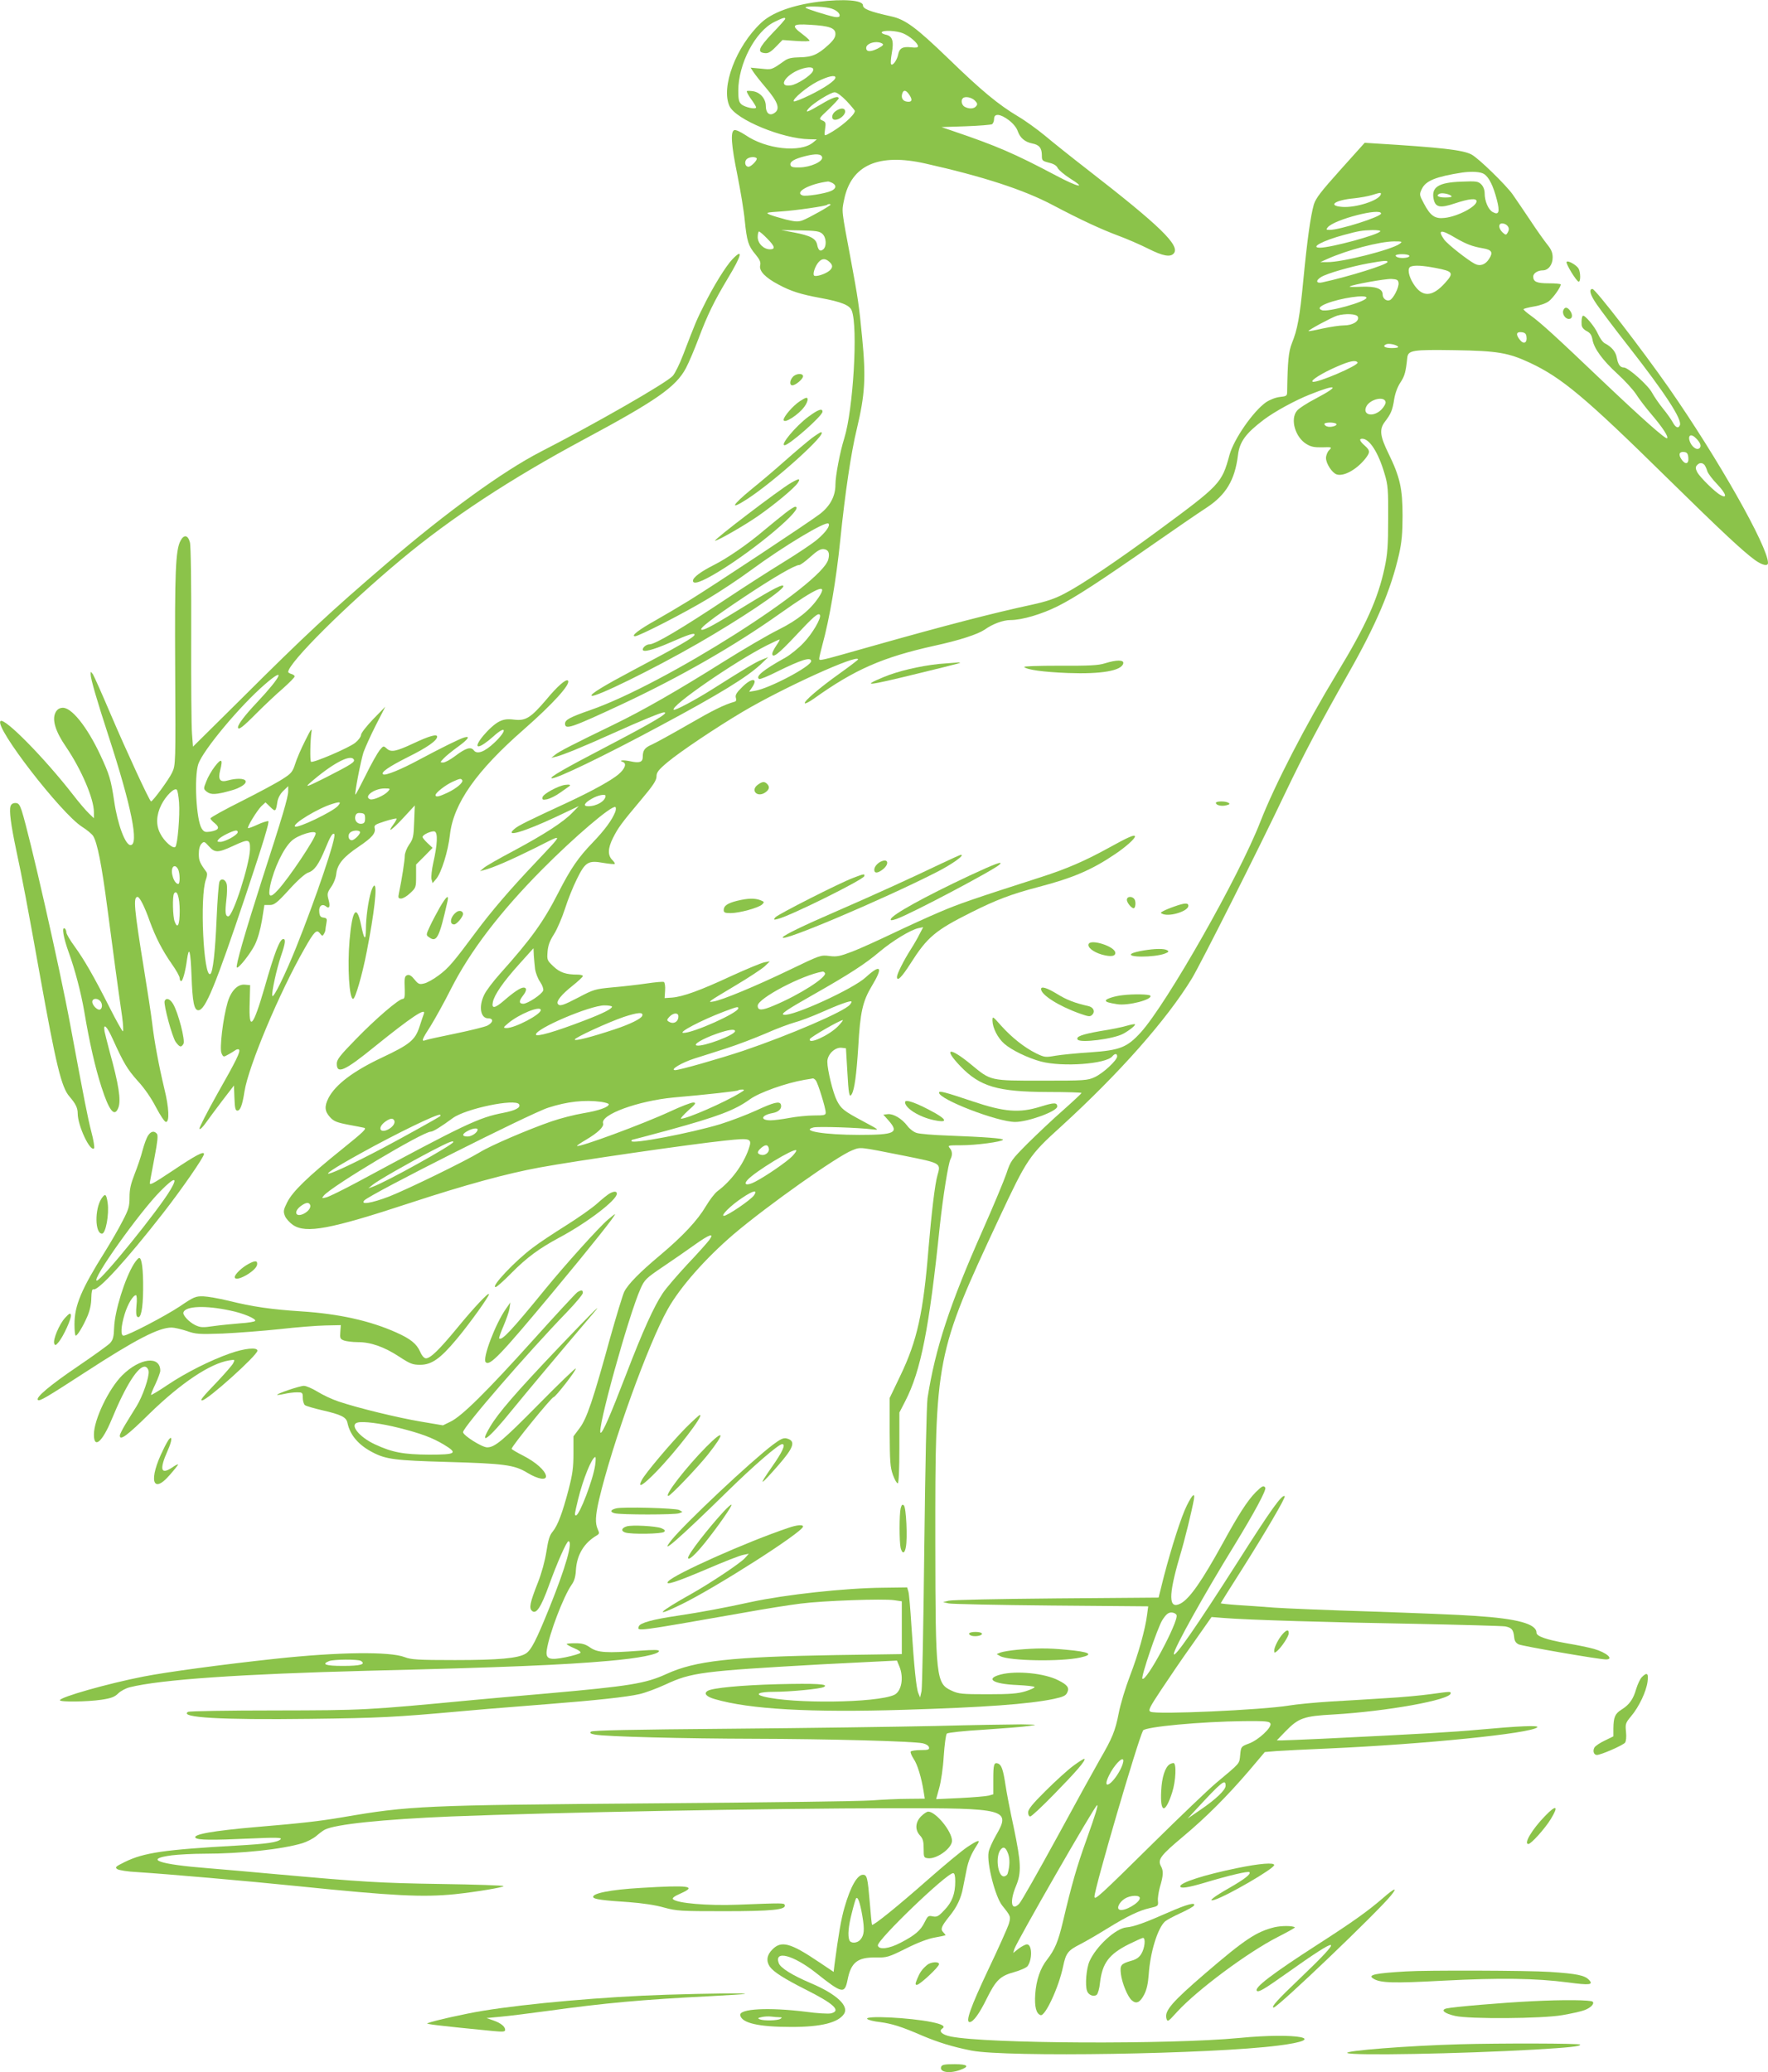 <?xml version="1.0" standalone="no"?>
<!DOCTYPE svg PUBLIC "-//W3C//DTD SVG 20010904//EN"
 "http://www.w3.org/TR/2001/REC-SVG-20010904/DTD/svg10.dtd">
<svg version="1.0" xmlns="http://www.w3.org/2000/svg"
 width="1092pt" height="1280pt" viewBox="0 0 1092 1280"
 preserveAspectRatio="xMidYMid meet">
<g transform="translate(0,1280) scale(0.1,-0.1)"
fill="#8bc34a" stroke="none">
<path d="M5055 12789 c-162 -21 -288 -67 -355 -131 -154 -145 -249 -397 -194
-514 40 -83 328 -202 494 -204 l45 -1 -23 -19 c-78 -65 -291 -42 -418 46 -31
20 -60 34 -69 30 -24 -9 -19 -89 20 -280 19 -96 40 -221 45 -278 13 -128 22
-157 66 -209 27 -33 34 -48 29 -69 -7 -34 32 -75 114 -118 76 -41 137 -60 256
-82 131 -24 184 -45 196 -79 39 -101 9 -610 -46 -787 -27 -85 -55 -234 -55
-288 0 -70 -32 -131 -95 -180 -59 -46 -653 -439 -810 -536 -60 -37 -152 -91
-203 -120 -104 -58 -158 -99 -130 -100 24 0 302 142 453 233 72 43 190 121
263 175 201 148 462 305 479 288 13 -12 -17 -54 -69 -98 -29 -25 -125 -89
-213 -143 -88 -54 -239 -151 -335 -215 -295 -196 -454 -290 -489 -290 -18 0
-41 -18 -41 -32 0 -19 60 -4 164 41 118 52 156 64 156 51 0 -15 -92 -68 -380
-220 -179 -95 -266 -148 -256 -157 15 -16 383 165 656 322 259 149 518 322
528 352 6 22 -62 -13 -222 -111 -198 -122 -259 -156 -280 -156 -29 0 61 70
264 205 182 121 310 195 336 195 8 0 39 23 70 51 42 38 62 49 82 47 29 -3 38
-24 28 -63 -39 -155 -1010 -771 -1467 -930 -129 -45 -159 -61 -159 -85 0 -39
38 -26 347 118 361 169 699 362 983 564 229 162 298 191 237 99 -52 -78 -130
-141 -248 -200 -63 -31 -217 -121 -343 -200 -278 -175 -496 -300 -676 -387
-254 -123 -335 -165 -360 -185 l-25 -20 29 7 c42 10 169 62 353 145 173 78
298 129 314 129 37 0 -59 -57 -361 -215 -257 -134 -348 -187 -333 -192 23 -8
329 140 673 325 366 196 531 298 617 377 l48 46 -40 -16 c-38 -15 -101 -53
-305 -182 -104 -66 -232 -134 -239 -127 -22 22 378 298 576 398 40 20 75 36
78 36 3 0 -6 -17 -20 -37 -14 -21 -25 -43 -25 -50 0 -32 37 -4 142 108 113
121 142 146 152 131 11 -18 -46 -116 -101 -173 -31 -33 -82 -74 -112 -91 -137
-76 -187 -117 -162 -132 5 -3 55 17 110 45 152 75 211 93 211 65 0 -32 -259
-169 -347 -183 l-36 -6 16 24 c44 62 1 66 -60 4 -34 -33 -43 -49 -38 -65 4
-13 2 -22 -7 -24 -66 -19 -133 -52 -290 -143 -101 -58 -201 -113 -224 -123
-43 -19 -54 -35 -54 -76 0 -32 -21 -39 -78 -26 -43 9 -75 6 -44 -5 24 -9 12
-42 -28 -76 -45 -38 -165 -104 -315 -174 -240 -111 -301 -141 -325 -161 -71
-58 54 -22 260 75 l135 64 -40 -41 c-56 -58 -172 -133 -362 -235 -89 -47 -173
-95 -185 -106 l-23 -20 25 7 c56 14 163 61 315 136 181 91 182 101 -3 -96
-152 -160 -269 -297 -361 -421 -142 -191 -171 -225 -232 -270 -32 -24 -73 -47
-91 -50 -28 -7 -35 -3 -58 25 -18 23 -32 31 -44 27 -18 -7 -19 -17 -16 -94 1
-40 -2 -53 -12 -53 -25 0 -170 -125 -290 -249 -98 -100 -118 -126 -118 -151 0
-67 48 -46 235 106 223 180 318 244 303 202 -3 -7 -15 -43 -27 -80 -27 -83
-61 -110 -233 -191 -176 -83 -286 -166 -329 -249 -26 -51 -24 -82 9 -118 22
-25 41 -33 107 -46 44 -8 90 -17 103 -20 20 -4 -1 -24 -135 -132 -214 -172
-306 -262 -339 -328 -24 -48 -25 -57 -14 -85 7 -17 29 -41 49 -55 81 -55 230
-27 725 136 335 110 597 182 801 219 216 40 933 144 1145 166 159 17 167 14
144 -53 -34 -97 -108 -197 -193 -260 -17 -13 -49 -55 -72 -94 -51 -86 -141
-183 -284 -303 -123 -103 -195 -176 -219 -223 -9 -18 -48 -146 -87 -284 -107
-390 -145 -501 -189 -559 l-38 -51 0 -106 c0 -86 -6 -130 -30 -222 -38 -145
-67 -222 -98 -260 -19 -22 -28 -51 -39 -123 -9 -58 -29 -132 -53 -193 -49
-124 -56 -158 -35 -175 25 -21 55 24 103 157 52 144 110 274 121 274 29 0 -17
-161 -117 -409 -82 -203 -113 -264 -147 -285 -46 -29 -167 -40 -437 -40 -230
0 -271 3 -310 18 -92 36 -412 32 -800 -10 -325 -35 -673 -82 -815 -110 -220
-43 -515 -127 -515 -146 0 -12 167 -10 256 3 60 9 82 17 104 39 15 15 47 32
71 38 192 48 691 82 1469 102 855 21 1209 36 1490 61 185 16 310 41 310 61 0
8 -33 8 -117 2 -207 -16 -262 -12 -307 19 -30 21 -50 27 -92 27 -30 0 -54 -2
-54 -5 0 -3 21 -15 47 -26 29 -12 43 -23 37 -29 -5 -5 -45 -17 -88 -26 -103
-21 -127 -12 -119 43 15 102 104 334 154 405 16 22 24 49 26 90 6 94 50 168
129 214 16 10 17 14 6 38 -17 38 -15 82 8 183 80 341 302 959 424 1176 76 136
233 314 408 464 210 178 641 483 732 518 54 21 38 22 321 -34 229 -46 227 -45
205 -121 -15 -50 -37 -235 -55 -450 -32 -398 -70 -570 -173 -785 l-67 -140 0
-210 c1 -182 3 -217 20 -265 11 -30 25 -54 30 -52 6 1 10 83 10 220 l0 217 36
70 c97 188 148 447 214 1085 19 177 52 385 66 411 13 25 11 50 -6 69 -13 15
-7 16 73 16 90 0 249 21 257 34 5 8 -108 17 -345 26 -85 3 -170 10 -188 16
-18 5 -44 25 -58 44 -34 45 -87 76 -121 72 l-27 -3 32 -36 c67 -76 40 -89
-181 -89 -214 0 -366 25 -282 46 28 7 280 -1 365 -12 43 -5 40 -3 -59 50 -120
64 -136 77 -162 128 -24 46 -59 190 -59 240 0 45 47 91 89 86 l26 -3 8 -135
c8 -150 13 -175 28 -148 17 30 29 120 40 292 12 214 27 281 84 376 71 117 56
139 -37 54 -77 -72 -451 -243 -506 -232 -23 4 12 28 188 128 213 121 314 186
401 260 82 69 194 137 242 147 l29 6 -22 -42 c-11 -23 -36 -66 -54 -94 -44
-69 -86 -153 -86 -171 0 -32 30 -2 84 83 103 162 152 204 374 315 158 79 245
112 415 157 215 56 333 107 477 205 61 41 120 93 120 107 0 15 -41 -3 -162
-70 -147 -81 -260 -130 -419 -181 -423 -136 -507 -165 -624 -215 -71 -30 -202
-90 -290 -132 -88 -42 -200 -93 -249 -112 -79 -30 -97 -34 -144 -28 -53 7 -57
5 -250 -88 -204 -98 -410 -184 -465 -193 -41 -7 -38 -5 141 102 79 47 157 99
175 115 l32 31 -34 -6 c-19 -4 -111 -42 -205 -85 -191 -89 -299 -128 -366
-133 l-45 -3 3 47 c2 25 -2 49 -7 52 -5 4 -54 -1 -109 -9 -55 -8 -150 -19
-211 -24 -105 -10 -115 -13 -206 -61 -98 -51 -119 -58 -130 -40 -10 16 24 58
91 111 35 28 64 55 64 60 0 5 -15 9 -32 9 -73 0 -110 13 -150 51 -39 37 -40
40 -36 91 3 38 14 68 40 108 19 30 49 100 67 155 17 55 51 139 74 185 52 106
70 117 164 100 36 -6 67 -9 70 -6 3 2 -5 14 -16 25 -28 28 -27 72 5 135 31 62
51 90 173 235 75 89 96 121 96 145 0 25 11 40 68 88 79 66 300 214 465 312
254 150 712 358 712 323 0 -3 -51 -42 -114 -87 -125 -89 -224 -174 -215 -184
3 -4 28 9 55 28 253 181 425 256 744 327 157 34 269 71 312 100 49 35 113 59
159 59 72 0 193 36 293 86 106 53 258 152 591 384 132 92 279 193 327 224 120
79 175 170 194 323 10 84 47 135 159 220 66 50 194 120 285 156 170 68 190 56
40 -23 -56 -29 -110 -64 -120 -78 -42 -52 -10 -162 58 -204 29 -18 50 -22 99
-21 61 2 61 1 42 -18 -10 -10 -19 -32 -19 -48 0 -34 37 -91 65 -101 41 -15
119 26 173 91 36 44 36 55 3 85 -33 29 -39 44 -17 44 45 0 100 -86 138 -217
21 -70 23 -98 22 -278 0 -166 -4 -218 -22 -302 -41 -192 -116 -358 -292 -648
-198 -327 -387 -694 -476 -922 -131 -337 -577 -1122 -738 -1300 -85 -93 -128
-110 -311 -123 -82 -5 -180 -15 -216 -21 -63 -11 -68 -10 -120 15 -74 37 -150
98 -215 170 -53 60 -54 61 -54 31 1 -44 32 -106 73 -142 46 -40 145 -88 227
-110 134 -35 401 -15 440 32 16 19 30 19 30 0 0 -24 -86 -104 -138 -128 -45
-21 -61 -22 -327 -22 -321 0 -314 -2 -436 99 -134 111 -177 105 -67 -10 121
-126 230 -158 540 -159 115 0 208 -3 208 -6 0 -3 -50 -50 -112 -105 -62 -54
-160 -147 -219 -205 -102 -103 -107 -109 -133 -188 -15 -44 -81 -202 -147
-351 -204 -460 -292 -729 -340 -1035 -6 -42 -14 -406 -20 -920 -5 -467 -13
-868 -17 -890 l-9 -40 -11 27 c-13 31 -26 164 -43 421 -6 99 -14 191 -18 205
l-8 27 -149 -2 c-235 -2 -606 -43 -814 -88 -169 -37 -309 -63 -455 -85 -151
-22 -231 -44 -239 -65 -12 -33 -29 -35 649 84 127 23 284 48 350 56 140 18
509 31 578 21 l47 -7 0 -163 0 -163 -407 -6 c-648 -11 -869 -35 -1047 -117
-129 -59 -229 -75 -736 -120 -190 -16 -392 -35 -450 -40 -673 -64 -679 -64
-1230 -65 -289 0 -531 -4 -539 -9 -54 -35 201 -50 754 -43 427 5 534 11 922
46 108 10 179 16 558 46 281 22 479 43 555 61 36 8 108 35 160 59 161 75 224
83 970 125 96 5 239 12 317 16 l143 7 15 -36 c29 -70 13 -155 -32 -176 -110
-50 -628 -56 -807 -10 -57 15 -28 29 64 29 99 0 289 18 309 30 33 18 -45 23
-288 17 -222 -6 -401 -23 -430 -41 -26 -16 -9 -36 44 -51 215 -63 591 -84
1172 -66 490 15 767 35 921 67 60 13 75 20 84 40 14 29 1 47 -55 75 -85 44
-259 61 -356 36 -99 -26 -48 -59 102 -65 59 -3 107 -8 107 -13 0 -5 -26 -16
-57 -26 -46 -14 -94 -18 -233 -18 -158 0 -179 2 -222 22 -96 44 -100 74 -101
908 -1 1152 2 1171 393 2008 174 371 186 390 386 571 357 326 649 656 805 911
51 83 419 813 574 1140 120 251 216 432 392 743 174 306 264 519 314 738 17
77 22 130 22 239 0 166 -16 239 -87 384 -53 108 -57 149 -23 195 38 49 48 73
58 139 6 38 21 78 39 105 26 39 33 65 42 152 5 47 32 51 293 47 265 -4 332
-16 465 -78 196 -92 341 -213 845 -709 342 -336 469 -454 544 -509 46 -33 81
-40 81 -18 0 100 -310 647 -613 1082 -162 232 -453 610 -471 610 -24 0 -15
-36 27 -96 24 -35 112 -152 196 -259 225 -288 331 -450 317 -486 -9 -23 -26
-16 -44 17 -9 17 -37 57 -62 87 -25 31 -54 74 -66 96 -23 45 -147 156 -174
156 -23 0 -36 18 -44 61 -6 36 -32 67 -73 88 -13 6 -32 33 -44 60 -19 44 -83
120 -93 110 -6 -6 -9 -29 -7 -56 1 -14 12 -28 31 -38 22 -11 31 -25 36 -53 9
-54 63 -128 154 -211 44 -40 95 -96 114 -124 18 -29 63 -88 100 -131 66 -78
102 -133 93 -143 -9 -8 -152 119 -407 361 -280 267 -373 352 -437 398 -24 17
-43 34 -43 38 0 3 29 11 65 17 37 6 76 20 92 33 26 20 73 86 73 103 0 4 -33 7
-73 7 -75 0 -97 9 -97 42 0 20 28 38 59 38 34 0 61 35 61 79 0 30 -8 50 -35
83 -19 24 -66 90 -104 148 -39 58 -87 129 -108 159 -42 59 -212 225 -255 247
-54 28 -187 43 -596 68 l-63 4 -150 -167 c-120 -134 -152 -175 -164 -214 -20
-69 -41 -218 -65 -467 -22 -229 -36 -305 -71 -391 -20 -51 -26 -109 -29 -300
0 -24 -5 -27 -45 -31 -27 -3 -62 -17 -86 -33 -79 -56 -198 -227 -225 -325 -48
-176 -56 -184 -444 -470 -247 -182 -472 -334 -576 -387 -58 -31 -113 -49 -200
-68 -233 -50 -535 -128 -984 -255 -339 -96 -330 -94 -330 -77 0 7 9 44 19 82
45 164 86 404 111 650 29 285 67 543 102 685 51 214 57 318 33 565 -18 192
-27 251 -69 476 -60 320 -58 300 -42 377 44 213 213 287 501 222 357 -80 608
-162 786 -256 176 -93 300 -150 404 -189 55 -20 139 -57 187 -81 91 -46 137
-54 158 -29 40 48 -84 169 -530 515 -102 79 -222 175 -267 213 -45 37 -119 91
-165 118 -122 73 -225 158 -428 355 -201 194 -268 244 -356 263 -131 29 -174
46 -174 68 0 32 -118 41 -275 22z m70 -39 c39 -9 69 -35 59 -52 -3 -4 -17 -5
-32 -2 -53 12 -167 48 -176 56 -13 11 100 10 149 -2z m-275 -66 c0 -4 -36 -45
-81 -91 -84 -89 -94 -116 -46 -121 21 -3 37 6 69 39 l41 42 84 -6 c46 -3 83
-3 83 2 0 4 -20 22 -45 41 -71 53 -62 64 48 57 121 -7 157 -20 157 -57 0 -20
-12 -39 -44 -68 -64 -59 -101 -75 -176 -76 -49 -1 -73 -6 -94 -21 -82 -58 -78
-56 -145 -49 l-65 6 19 -29 c10 -15 43 -57 73 -92 81 -95 94 -138 50 -162 -27
-15 -48 5 -48 46 0 44 -33 83 -76 91 -19 3 -38 4 -41 1 -3 -3 9 -25 26 -49 17
-23 31 -46 31 -51 0 -15 -70 0 -91 19 -15 13 -19 31 -19 83 0 167 105 367 222
425 53 26 68 31 68 20z m728 -90 c41 -17 92 -61 92 -80 0 -8 -14 -10 -45 -6
-51 5 -70 -6 -78 -46 -7 -34 -33 -70 -43 -59 -4 4 -2 34 4 68 14 76 4 107 -38
115 -16 4 -27 10 -24 15 9 14 92 10 132 -7z m-129 -63 c11 -7 4 -14 -28 -31
-45 -22 -71 -21 -71 4 0 30 66 47 99 27z m-429 -172 c-15 -28 -96 -80 -134
-86 -93 -15 -25 78 77 105 46 12 69 5 57 -19z m140 -38 c0 -18 -65 -63 -157
-108 -51 -25 -97 -43 -100 -39 -12 12 83 91 147 123 64 32 110 42 110 24z
m454 -103 c24 -34 20 -50 -11 -46 -28 3 -40 25 -29 54 8 20 22 17 40 -8z
m-385 -42 c28 -30 51 -58 51 -61 0 -26 -90 -104 -167 -144 -22 -11 -23 -11
-17 32 6 38 4 44 -17 53 -23 10 -22 12 39 69 34 33 62 63 62 67 0 19 -41 5
-110 -37 -83 -49 -103 -56 -74 -23 30 33 135 98 159 98 14 0 42 -21 74 -54z
m792 3 c16 -16 18 -23 8 -35 -14 -17 -43 -18 -70 -4 -19 10 -26 40 -12 53 13
14 54 6 74 -14z m211 -122 c26 -20 47 -46 54 -67 14 -41 44 -67 89 -76 43 -8
60 -28 60 -73 0 -33 2 -35 44 -46 30 -7 47 -18 54 -33 6 -12 40 -41 76 -64
106 -66 52 -56 -87 18 -257 136 -366 183 -637 275 l-70 24 150 5 c83 3 156 9
163 13 6 5 12 19 12 33 0 35 38 32 92 -9z m-1154 -229 c5 -26 -72 -61 -138
-62 -43 -1 -55 2 -58 16 -4 20 25 37 93 54 64 16 99 14 103 -8z m-405 -5 c9
-9 -33 -53 -50 -53 -20 0 -27 28 -13 45 13 15 51 20 63 8z m4495 -99 c29 -20
55 -72 77 -157 20 -76 13 -98 -25 -77 -27 14 -50 67 -50 115 0 22 -8 43 -21
56 -19 19 -30 21 -123 17 -142 -5 -187 -34 -171 -109 11 -50 40 -56 132 -25
87 29 133 33 133 13 0 -33 -116 -94 -197 -103 -60 -7 -88 12 -129 90 -28 53
-28 55 -12 89 24 51 88 76 248 101 62 9 117 5 138 -10z m-4027 -54 c27 -15 24
-35 -7 -49 -37 -17 -158 -36 -178 -28 -51 20 43 71 157 86 5 1 17 -4 28 -9z
m3387 -72 c-13 -37 -153 -82 -237 -76 -94 7 -47 42 72 53 38 4 87 13 110 20
55 17 59 17 55 3z m437 -9 c5 -5 -9 -9 -38 -9 -44 0 -62 12 -34 24 15 6 59 -2
72 -15z m-3835 -53 c0 -7 -137 -84 -173 -97 -28 -10 -45 -9 -103 5 -38 10 -82
23 -99 30 -28 12 -23 14 70 20 100 7 275 33 284 41 5 6 21 6 21 1z m3400 -55
c0 -20 -254 -101 -317 -101 -22 0 -24 2 -12 16 39 48 329 123 329 85z m778
-73 c14 -14 15 -28 2 -48 -7 -12 -12 -12 -29 4 -26 24 -28 56 -3 56 10 0 23
-5 30 -12z m-4229 -52 c25 -22 28 -77 6 -96 -19 -16 -31 -7 -38 29 -8 38 -42
56 -143 75 l-79 15 116 -2 c99 -2 120 -5 138 -21z m3446 15 c-13 -22 -305
-101 -372 -101 -65 0 18 44 148 79 93 25 111 28 177 30 30 0 51 -3 47 -8z
m-3787 -44 c48 -48 53 -67 18 -67 -39 0 -76 36 -76 76 0 19 4 34 8 34 4 0 27
-19 50 -43z m4251 4 c67 -39 106 -54 172 -65 53 -9 62 -25 37 -64 -23 -37 -56
-49 -90 -31 -45 24 -168 121 -188 149 -43 61 -21 65 69 11z m-344 -37 c-48
-36 -358 -115 -447 -113 l-43 0 42 19 c125 56 323 108 413 109 51 0 54 -1 35
-15z m59 -73 c7 -10 -29 -18 -61 -13 -13 2 -23 8 -23 13 0 12 77 12 84 0z
m-3582 -38 c23 -20 23 -36 1 -55 -25 -21 -85 -40 -95 -30 -10 10 7 60 29 84
20 22 41 23 65 1z m3448 -1 c0 -16 -237 -90 -402 -126 -39 -9 -44 11 -8 33 38
23 185 65 295 85 97 17 115 18 115 8z m296 -37 c110 -21 116 -30 59 -93 -79
-88 -141 -90 -195 -5 -31 49 -39 98 -17 106 23 10 75 7 153 -8z m-228 -92 c4
-27 -32 -98 -54 -107 -21 -8 -44 10 -44 35 0 36 -43 51 -129 48 -44 -2 -77 -2
-75 1 11 11 221 49 259 47 33 -2 41 -6 43 -24z m-198 -92 c0 -24 -239 -91
-275 -77 -26 9 -16 23 28 41 85 34 247 58 247 36z m-53 -118 c10 -26 -32 -53
-86 -53 -25 0 -84 -9 -131 -19 -47 -11 -86 -18 -88 -16 -5 5 146 86 176 95 50
15 122 12 129 -7z m1041 -122 c6 -38 -16 -50 -39 -22 -28 34 -25 53 9 49 20
-2 28 -9 30 -27z m-793 -62 c5 -5 -9 -9 -38 -9 -44 0 -62 12 -34 24 15 6 59
-2 72 -15z m-250 -98 c10 -17 -249 -128 -277 -119 -18 6 56 53 148 93 80 35
118 43 129 26z m173 -244 c2 -9 -10 -31 -26 -47 -50 -50 -121 -34 -92 21 24
44 111 64 118 26z m-304 -136 c7 -11 -37 -23 -58 -15 -9 3 -16 10 -16 15 0 12
67 12 74 0z m2220 -87 c29 -28 37 -51 22 -63 -18 -15 -53 14 -62 52 -7 31 14
38 40 11z m-46 -121 c4 -41 -20 -45 -44 -8 -19 29 -11 47 19 43 17 -2 23 -11
25 -35z m100 -45 c5 -7 13 -24 17 -38 4 -14 32 -51 62 -82 54 -57 64 -90 20
-66 -34 18 -127 110 -144 141 -11 22 -12 32 -2 43 14 17 33 18 47 2z m-6788
-2044 c0 -31 -54 -64 -107 -64 -34 0 -25 20 23 47 36 21 84 31 84 17z m60 -99
c-19 -49 -65 -112 -140 -190 -87 -90 -135 -159 -211 -308 -94 -184 -168 -286
-361 -502 -42 -47 -86 -105 -97 -129 -36 -73 -23 -146 24 -146 35 0 32 -26 -5
-45 -16 -8 -105 -30 -197 -49 -93 -19 -176 -37 -185 -41 -28 -11 -22 5 33 90
27 44 84 146 125 228 119 234 302 473 559 733 202 204 434 402 456 389 4 -3 4
-17 -1 -30z m-495 -972 c4 -23 17 -58 31 -78 14 -20 22 -44 19 -53 -7 -23 -96
-82 -123 -82 -27 0 -28 17 -2 50 24 30 25 50 4 50 -19 0 -61 -28 -123 -82 -55
-47 -76 -50 -67 -8 9 45 63 124 162 234 l89 99 2 -44 c2 -24 5 -63 8 -86z
m1790 -23 c15 -25 -157 -135 -315 -201 -75 -32 -100 -32 -100 -1 0 45 275 190
402 211 4 0 10 -4 13 -9z m154 -196 c-34 -42 -374 -188 -657 -284 -153 -51
-396 -120 -422 -120 -36 1 41 47 120 72 47 15 137 43 200 64 63 20 170 61 238
90 67 30 149 60 181 69 32 8 105 36 162 61 105 47 181 75 188 68 2 -2 -2 -11
-10 -20z m-1469 -12 c0 -13 -54 -41 -172 -86 -182 -70 -298 -103 -298 -86 0
37 332 179 423 180 26 0 47 -4 47 -8z m780 -10 c0 -28 -278 -153 -339 -152
-37 1 110 78 249 131 83 31 90 33 90 21z m-1220 -11 c0 -28 -161 -112 -212
-111 -21 1 -21 3 10 29 67 57 202 112 202 82z m627 -35 c-6 -18 -74 -52 -171
-84 -144 -48 -246 -74 -246 -63 0 12 207 107 304 140 86 28 121 31 113 7z
m223 -4 c0 -34 -30 -51 -60 -32 -12 7 -12 12 4 29 24 26 56 28 56 3z m986 -61
c-56 -57 -186 -116 -174 -79 4 12 182 115 203 117 5 1 -8 -16 -29 -38z m-636
-30 c0 -24 -195 -97 -236 -89 -27 5 35 42 123 73 71 25 113 31 113 16z m499
-305 c13 -16 61 -171 61 -198 0 -16 -9 -18 -72 -18 -40 0 -108 -7 -151 -15
-43 -8 -96 -15 -117 -15 -68 0 -59 32 13 45 38 7 58 29 50 53 -8 22 -44 13
-152 -37 -59 -27 -159 -65 -223 -85 -183 -55 -548 -125 -548 -104 0 4 3 8 6 8
3 0 103 27 222 59 306 84 410 123 504 191 58 42 221 100 336 120 26 4 50 8 53
9 4 0 12 -5 18 -13z m-467 -76 c-98 -60 -327 -160 -365 -160 -7 0 13 22 43 50
48 42 52 49 32 50 -13 0 -76 -24 -140 -54 -170 -79 -566 -225 -578 -214 -2 2
23 19 54 37 76 45 113 81 107 102 -18 54 215 139 435 160 206 18 394 39 399
44 2 3 14 5 25 5 17 0 15 -4 -12 -20z m-858 -56 c25 -4 46 -10 46 -15 0 -17
-60 -39 -156 -55 -55 -9 -144 -32 -199 -51 -144 -50 -373 -148 -441 -190 -92
-56 -445 -228 -559 -273 -109 -42 -183 -54 -154 -24 42 41 1023 536 1135 572
117 38 225 50 328 36z m-508 -15 c12 -20 -21 -38 -98 -53 -151 -29 -233 -68
-903 -429 -88 -47 -173 -89 -190 -93 -28 -7 -29 -6 -15 11 48 58 612 395 661
395 14 0 64 31 136 84 79 58 386 122 409 85z m-487 -73 c-12 -10 -233 -133
-354 -197 -361 -190 -472 -218 -143 -36 227 126 486 252 497 241 2 -2 2 -6 0
-8z m-285 -25 c10 -16 -6 -41 -36 -57 -50 -26 -68 9 -22 45 29 22 49 27 58 12z
m516 -58 c0 -18 -36 -43 -62 -43 -36 0 -36 15 0 34 28 16 62 21 62 9z m-150
-77 c0 -16 -416 -248 -499 -277 l-26 -9 27 22 c32 26 215 131 370 212 98 51
128 63 128 52z m1949 -41 c4 -23 -24 -45 -49 -38 -26 7 -25 20 3 44 26 21 41
20 46 -6z m145 -46 c-31 -33 -163 -124 -231 -159 -49 -25 -74 -19 -46 12 46
51 287 198 301 183 3 -3 -8 -19 -24 -36z m-236 -241 c-18 -28 -165 -128 -187
-128 -22 0 42 64 113 111 68 46 97 52 74 17z m-2744 -57 c10 -16 -6 -41 -36
-57 -50 -26 -68 9 -22 45 29 22 49 27 58 12z m2467 -220 c-11 -15 -72 -84
-136 -151 -63 -68 -131 -147 -151 -177 -56 -84 -125 -237 -227 -503 -98 -254
-144 -360 -157 -360 -28 0 172 725 247 892 24 53 33 63 137 133 61 41 149 102
195 135 94 67 125 77 92 31z m-705 -1390 c-11 -86 -97 -311 -118 -311 -11 0
-10 4 12 96 30 125 86 264 107 264 3 0 3 -22 -1 -49z m-1447 -1210 c33 -21 -3
-31 -110 -31 -108 0 -136 10 -86 30 29 11 178 12 196 1z"/>
<path d="M5162 12114 c-27 -18 -30 -54 -4 -54 27 0 62 29 62 51 0 23 -27 25
-58 3z"/>
<path d="M4523 11198 c-40 -42 -118 -168 -175 -284 -45 -89 -53 -108 -128
-304 -22 -58 -51 -117 -65 -132 -40 -44 -482 -297 -815 -468 -233 -120 -582
-373 -950 -689 -350 -300 -505 -444 -891 -829 l-307 -304 -6 78 c-4 44 -6 320
-5 614 1 301 -2 550 -8 570 -12 46 -37 50 -58 10 -31 -59 -36 -195 -33 -795 3
-587 3 -590 -19 -637 -18 -40 -119 -178 -130 -178 -9 0 -154 315 -248 535 -54
127 -104 239 -111 250 -14 19 -14 19 -14 -1 0 -27 39 -161 110 -379 142 -436
190 -675 136 -675 -32 0 -80 128 -101 273 -20 133 -29 162 -85 283 -83 177
-181 299 -236 292 -20 -2 -33 -12 -42 -31 -21 -44 1 -116 65 -209 96 -141 173
-322 173 -404 l0 -38 -31 30 c-17 16 -61 67 -97 114 -178 229 -425 480 -449
456 -38 -37 373 -569 504 -653 29 -18 60 -44 68 -56 26 -41 53 -176 89 -452
35 -268 64 -484 90 -662 7 -51 9 -93 5 -93 -4 0 -40 64 -80 143 -100 198 -160
301 -218 381 -28 38 -51 77 -51 87 0 10 -5 21 -10 24 -20 13 -9 -55 25 -149
38 -104 76 -250 95 -361 33 -197 68 -349 107 -470 48 -149 81 -188 104 -127
18 45 2 146 -54 347 -13 50 -27 105 -31 123 -10 57 14 35 50 -45 68 -150 90
-187 155 -260 42 -45 84 -107 113 -163 27 -51 53 -90 61 -90 23 0 19 89 -10
206 -34 142 -62 293 -75 404 -6 52 -29 201 -50 330 -62 382 -68 450 -40 450
13 0 45 -64 76 -153 36 -98 77 -178 135 -261 27 -38 49 -77 49 -88 0 -10 4
-18 9 -18 10 0 26 59 36 133 13 88 22 57 28 -101 6 -162 16 -212 42 -212 43 0
104 147 296 720 106 318 145 446 136 448 -7 1 -38 -8 -67 -22 -30 -14 -56 -23
-58 -21 -7 7 56 109 82 135 l26 24 30 -29 c32 -31 34 -29 44 36 4 21 18 47 36
64 l30 29 0 -31 c0 -38 -34 -152 -166 -560 -102 -319 -160 -520 -151 -529 9
-9 83 84 111 140 17 34 34 92 44 151 l15 95 33 0 c28 0 44 12 119 94 53 59 99
99 118 106 39 12 66 51 107 150 31 76 45 98 55 88 15 -15 -112 -391 -237 -703
-67 -166 -140 -315 -146 -296 -6 18 27 168 54 247 26 76 30 104 14 104 -22 0
-54 -83 -115 -297 -72 -249 -99 -278 -93 -100 l3 112 -33 3 c-44 4 -85 -38
-106 -109 -28 -95 -51 -285 -38 -314 11 -25 13 -25 39 -10 16 8 36 21 45 27 9
7 20 9 24 5 11 -11 -14 -63 -134 -274 -62 -111 -112 -208 -110 -215 3 -7 19 8
39 36 19 27 66 90 104 140 l70 91 3 -77 c2 -61 6 -78 18 -78 18 0 31 33 44
118 25 157 217 614 370 881 61 108 76 123 96 96 13 -17 16 -18 24 -5 5 8 10
20 10 26 0 6 3 25 6 42 5 26 3 31 -17 34 -19 2 -25 10 -27 36 -4 36 18 53 42
33 21 -17 27 1 15 43 -9 34 -8 42 16 77 16 22 30 58 32 83 7 58 44 103 138
166 83 56 107 84 99 115 -4 18 3 23 63 42 37 12 70 19 72 17 3 -2 -6 -18 -18
-35 -44 -59 -13 -39 59 38 l72 78 -4 -101 c-3 -91 -6 -106 -31 -141 -15 -22
-27 -53 -27 -70 0 -27 -17 -139 -36 -230 -6 -29 -4 -33 14 -33 11 0 37 15 56
34 35 32 36 36 36 105 l0 71 51 51 51 52 -31 29 c-17 16 -31 33 -31 38 0 15
57 40 75 34 20 -8 17 -80 -9 -194 -9 -41 -14 -86 -11 -100 l7 -25 22 26 c32
37 74 172 85 273 22 193 163 394 457 651 182 160 291 281 272 301 -12 12 -65
-34 -136 -120 -94 -110 -126 -130 -197 -121 -41 5 -63 2 -90 -11 -57 -27 -164
-154 -129 -154 14 0 52 26 91 61 81 74 88 39 8 -37 -62 -59 -109 -76 -129 -48
-18 23 -49 14 -115 -36 -29 -22 -62 -40 -74 -40 -20 0 -20 1 4 26 13 14 52 46
87 71 63 46 80 69 40 58 -28 -8 -140 -63 -280 -138 -111 -60 -207 -99 -221
-90 -18 11 32 46 151 106 121 60 182 103 182 127 0 18 -49 4 -145 -41 -109
-51 -139 -57 -166 -33 -21 19 -21 18 -45 -11 -13 -17 -52 -85 -85 -153 -34
-68 -62 -122 -64 -120 -6 6 33 207 50 261 10 28 44 104 76 167 l59 115 -75
-77 c-41 -43 -75 -86 -75 -97 0 -11 -16 -33 -36 -49 -38 -31 -262 -127 -273
-117 -7 7 -5 129 3 185 4 27 -5 14 -39 -55 -25 -49 -53 -114 -62 -144 -16 -49
-24 -59 -78 -93 -33 -22 -147 -83 -252 -136 -106 -53 -193 -101 -193 -107 0
-5 12 -19 28 -31 32 -27 23 -42 -30 -51 -31 -4 -38 -2 -52 19 -34 53 -48 318
-21 399 29 85 257 359 410 491 133 116 106 53 -48 -111 -73 -77 -117 -135
-117 -153 0 -22 30 1 113 85 51 51 125 121 165 155 39 35 72 68 72 74 0 5 -9
12 -20 15 -11 3 -20 9 -20 12 0 56 358 412 700 697 306 255 674 497 1125 739
451 242 571 326 632 442 17 32 52 114 78 183 55 146 95 228 180 370 87 144 98
191 28 118z m-2338 -3089 c10 -15 -15 -31 -170 -110 -113 -57 -133 -64 -105
-39 139 122 254 184 275 149z m670 -128 c8 -14 -34 -50 -90 -77 -53 -25 -75
-30 -75 -15 0 14 61 62 105 82 46 21 52 22 60 10z m-1749 -137 c6 -81 -9 -261
-23 -275 -14 -14 -69 34 -93 82 -28 53 -25 114 6 177 28 56 81 109 96 94 5 -5
11 -40 14 -78z m1290 67 c-23 -25 -91 -55 -110 -48 -42 16 24 66 88 67 38 0
38 -1 22 -19z m-310 -90 c-33 -36 -250 -140 -264 -126 -17 16 145 114 232 140
49 15 55 12 32 -14z m169 -76 c0 -23 -5 -31 -21 -33 -27 -4 -47 21 -39 48 5
16 14 20 33 18 23 -2 27 -8 27 -33z m-787 -87 c-6 -19 -79 -58 -107 -58 -21 0
-22 2 -10 17 15 17 85 52 107 53 8 0 12 -6 10 -12z m755 5 c9 -9 -33 -53 -50
-53 -20 0 -27 28 -13 45 13 15 51 20 63 8z m-273 -11 c0 -28 -166 -277 -234
-350 -48 -53 -62 -44 -47 28 23 107 82 231 133 277 39 36 148 69 148 45z
m-406 -98 c-3 -96 -105 -414 -134 -414 -18 0 -21 24 -12 101 5 40 6 85 2 99
-8 30 -35 38 -45 13 -4 -10 -12 -110 -17 -223 -9 -212 -23 -336 -39 -346 -42
-26 -66 482 -27 584 8 22 9 37 3 46 -41 56 -47 69 -47 112 0 30 6 52 17 63 15
15 18 14 45 -16 37 -42 57 -41 150 2 97 45 105 43 104 -21z m-444 -123 c12
-24 13 -91 1 -91 -13 0 -29 22 -36 53 -13 49 13 78 35 38z m10 -257 c0 -87
-13 -115 -31 -67 -12 32 -15 155 -4 174 18 28 35 -24 35 -107z m-492 -556 c15
-15 16 -45 1 -53 -14 -9 -49 24 -49 47 0 21 29 25 48 6z"/>
<path d="M9676 11182 c-6 -11 62 -122 75 -122 12 0 12 57 -1 81 -13 22 -67 53
-74 41z"/>
<path d="M9656 10884 c-9 -22 11 -54 34 -54 23 0 26 26 6 53 -16 21 -32 22
-40 1z"/>
<path d="M4897 10472 c-20 -22 -22 -52 -3 -52 20 0 66 39 66 56 0 20 -44 18
-63 -4z"/>
<path d="M4939 10321 c-41 -27 -99 -94 -99 -114 0 -28 93 31 129 82 13 17 21
38 19 47 -2 12 -12 9 -49 -15z"/>
<path d="M4993 10226 c-76 -56 -177 -176 -147 -176 28 0 234 181 234 207 0 23
-26 14 -87 -31z"/>
<path d="M5013 10093 c-26 -20 -100 -82 -163 -138 -63 -56 -155 -134 -205
-174 -127 -104 -142 -136 -29 -63 172 112 504 412 455 412 -5 0 -31 -17 -58
-37z"/>
<path d="M4885 9817 c-71 -41 -486 -357 -468 -357 18 1 181 94 267 154 107 75
223 172 244 204 18 28 7 28 -43 -1z"/>
<path d="M4853 9633 c-26 -20 -86 -69 -133 -108 -102 -87 -229 -174 -313 -216
-79 -40 -127 -76 -127 -96 0 -26 51 -9 155 54 232 140 543 403 476 403 -5 0
-31 -16 -58 -37z"/>
<path d="M6825 8703 c-40 -13 -97 -16 -279 -15 -139 0 -225 -3 -220 -8 17 -17
117 -31 269 -37 207 -8 334 14 343 60 4 22 -42 22 -113 0z"/>
<path d="M5800 8699 c-121 -13 -253 -44 -342 -81 -141 -59 -106 -56 212 22
283 69 278 68 245 68 -16 -1 -68 -5 -115 -9z"/>
<path d="M1327 8066 c-20 -26 -44 -68 -53 -93 -18 -45 -18 -46 4 -64 25 -19
57 -18 149 8 59 16 100 44 89 61 -9 15 -59 15 -106 2 -51 -15 -65 3 -50 63 18
69 8 76 -33 23z"/>
<path d="M4682 7954 c-49 -34 -7 -82 43 -50 27 18 31 36 13 54 -16 16 -29 15
-56 -4z"/>
<path d="M3490 7952 c-43 -6 -135 -56 -139 -76 -3 -16 1 -18 28 -13 18 4 53
21 78 39 26 18 52 36 57 40 15 10 5 14 -24 10z"/>
<path d="M7510 7841 c0 -15 35 -23 65 -15 20 5 23 9 13 15 -18 12 -78 11 -78
0z"/>
<path d="M65 7820 c-9 -28 2 -113 35 -270 36 -166 73 -363 145 -765 101 -562
134 -701 184 -758 38 -44 51 -70 51 -105 0 -75 77 -239 101 -215 4 4 -3 51
-17 103 -22 85 -42 187 -130 660 -67 362 -251 1170 -300 1323 -13 38 -20 47
-39 47 -15 0 -26 -7 -30 -20z"/>
<path d="M5810 7464 c-175 -84 -414 -193 -633 -288 -217 -94 -332 -150 -342
-165 -23 -39 616 232 946 400 99 50 183 110 153 109 -5 -1 -61 -26 -124 -56z"/>
<path d="M5450 7482 c-26 -8 -50 -34 -50 -54 0 -24 21 -23 54 3 36 29 34 64
-4 51z"/>
<path d="M5989 7392 c-283 -133 -477 -241 -487 -269 -3 -10 6 -9 36 1 88 31
604 304 636 336 25 25 -30 4 -185 -68z"/>
<path d="M5271 7378 c-88 -33 -467 -226 -482 -244 -13 -16 -11 -17 16 -10 77
19 525 241 533 264 5 16 -3 15 -67 -10z"/>
<path d="M2292 7293 c-18 -60 -32 -163 -32 -233 -1 -75 -11 -65 -30 27 -27
132 -55 94 -71 -95 -14 -164 -2 -362 22 -362 13 0 56 146 84 291 47 240 66
409 47 409 -5 0 -14 -17 -20 -37z"/>
<path d="M2718 7198 c-20 -35 -48 -88 -62 -118 -24 -51 -25 -56 -9 -67 50 -38
65 -10 117 220 10 45 -7 31 -46 -35z"/>
<path d="M6960 7242 c0 -17 28 -52 42 -52 11 0 15 37 6 54 -13 22 -48 21 -48
-2z"/>
<path d="M4553 7236 c-60 -15 -83 -31 -83 -57 0 -16 8 -19 43 -19 54 0 174 33
195 54 14 14 13 16 -12 26 -35 13 -77 12 -143 -4z"/>
<path d="M7254 7201 c-29 -10 -60 -23 -70 -29 -18 -10 -18 -11 -1 -18 46 -17
157 19 157 51 0 20 -24 18 -86 -4z"/>
<path d="M2819 7166 c-37 -27 -46 -76 -14 -76 16 0 55 47 55 65 0 18 -23 25
-41 11z"/>
<path d="M6725 6971 c-12 -20 25 -51 80 -67 56 -16 88 -11 83 14 -7 37 -145
81 -163 53z"/>
<path d="M7062 6929 c-30 -5 -61 -13 -70 -18 -45 -26 137 -26 203 -1 23 9 26
13 15 20 -18 12 -76 11 -148 -1z"/>
<path d="M6430 6691 c0 -36 109 -105 238 -151 56 -20 65 -21 78 -8 20 20 8 47
-25 54 -81 18 -133 38 -191 74 -62 38 -100 50 -100 31z"/>
<path d="M6935 6653 c-50 -5 -105 -23 -105 -33 0 -9 16 -14 72 -23 67 -10 218
29 203 53 -6 9 -105 11 -170 3z"/>
<path d="M1017 6617 c-8 -21 47 -225 69 -254 24 -32 33 -34 47 -11 13 20 -33
196 -64 247 -19 32 -43 40 -52 18z"/>
<path d="M6959 6464 c-25 -8 -99 -23 -164 -33 -113 -20 -151 -34 -139 -52 14
-23 222 3 282 36 37 20 78 53 72 58 -3 3 -26 -2 -51 -9z"/>
<path d="M5800 6051 c0 -42 361 -181 470 -181 80 0 260 66 260 95 0 26 -19 26
-105 -1 -129 -40 -222 -33 -420 34 -170 57 -205 66 -205 53z"/>
<path d="M5590 5992 c0 -37 88 -92 179 -111 80 -17 83 0 8 43 -111 62 -187 90
-187 68z"/>
<path d="M914 5785 c-9 -13 -24 -55 -34 -92 -9 -37 -32 -103 -49 -146 -23 -59
-31 -93 -31 -142 0 -56 -5 -75 -43 -147 -23 -46 -72 -130 -108 -188 -147 -234
-189 -334 -189 -450 0 -38 3 -70 8 -70 10 0 45 57 72 120 15 35 24 76 24 113
1 40 5 56 13 53 29 -11 206 183 432 473 113 145 251 344 251 363 0 19 -49 -6
-192 -102 -134 -89 -147 -95 -142 -71 2 14 16 84 29 155 18 95 22 133 14 143
-17 20 -37 16 -55 -12z m140 -332 c-72 -124 -428 -563 -456 -563 -37 0 264
424 395 555 84 85 108 88 61 8z"/>
<path d="M3765 5428 c-11 -6 -46 -34 -77 -62 -31 -28 -118 -89 -193 -136 -75
-47 -166 -107 -202 -135 -111 -82 -264 -245 -232 -245 7 0 50 38 96 85 97 98
172 153 298 221 169 90 355 231 355 271 0 16 -18 16 -45 1z"/>
<path d="M627 5397 c-43 -65 -41 -217 3 -217 23 0 45 119 35 190 -8 55 -15 61
-38 27z"/>
<path d="M3754 5266 c-56 -48 -264 -279 -384 -426 -212 -260 -271 -323 -287
-307 -2 3 10 38 27 77 17 40 34 88 37 108 l5 37 -27 -39 c-65 -92 -147 -308
-125 -330 25 -25 88 40 416 434 239 287 392 480 382 480 -2 0 -22 -15 -44 -34z"/>
<path d="M827 4993 c-56 -90 -118 -290 -122 -391 -2 -61 -7 -78 -26 -99 -13
-13 -103 -78 -199 -143 -171 -116 -261 -192 -246 -207 10 -10 49 13 291 170
314 204 455 277 535 277 17 0 59 -10 93 -21 56 -20 76 -21 222 -16 88 4 246
16 350 27 105 12 233 22 285 23 l95 2 -3 -42 c-3 -39 -1 -44 23 -53 14 -5 53
-10 86 -10 79 0 162 -29 255 -90 67 -44 83 -50 129 -50 71 0 125 38 225 158
79 94 200 263 200 278 0 16 -94 -84 -194 -206 -112 -136 -167 -190 -195 -190
-11 0 -25 15 -36 41 -22 49 -59 79 -146 118 -162 73 -356 116 -588 131 -184
12 -299 28 -451 66 -58 14 -128 26 -155 27 -47 1 -59 -4 -144 -62 -92 -61
-322 -181 -348 -181 -19 0 -16 58 7 133 19 62 52 117 70 117 5 0 7 -29 3 -64
-4 -42 -2 -66 6 -70 21 -14 34 49 35 169 1 124 -8 195 -24 195 -6 0 -20 -17
-33 -37z m595 -288 c80 -16 162 -51 154 -64 -3 -5 -45 -12 -94 -15 -48 -4
-121 -11 -163 -17 -67 -10 -81 -9 -113 6 -39 19 -79 62 -73 79 13 39 136 44
289 11z"/>
<path d="M1535 4993 c-40 -21 -85 -64 -85 -81 0 -37 132 36 138 76 4 26 -11
28 -53 5z"/>
<path d="M3567 4819 c-9 -5 -133 -139 -275 -297 -289 -321 -439 -469 -509
-503 l-47 -23 -136 23 c-142 24 -386 83 -508 124 -40 13 -99 41 -131 61 -33
20 -70 36 -84 36 -25 0 -171 -49 -165 -56 2 -1 21 1 43 6 22 5 57 10 78 10 35
0 37 -1 37 -34 0 -18 6 -38 13 -45 8 -6 56 -20 108 -32 117 -27 147 -42 155
-77 16 -77 69 -138 156 -183 82 -43 140 -50 458 -59 355 -10 417 -18 497 -67
68 -41 120 -49 115 -18 -6 33 -62 83 -139 123 -40 20 -73 40 -73 43 0 16 247
319 259 319 12 0 144 170 137 177 -3 3 -106 -96 -228 -220 -225 -228 -272
-267 -319 -267 -32 0 -149 74 -149 94 0 30 400 492 642 742 54 56 98 109 98
118 0 18 -8 20 -33 5z m-1102 -839 c135 -34 204 -60 275 -102 91 -55 78 -63
-90 -63 -159 1 -228 14 -335 64 -97 45 -157 121 -107 134 33 10 147 -5 257
-33z"/>
<path d="M3452 4478 c-269 -283 -375 -406 -425 -491 -75 -126 -8 -75 136 104
89 109 300 361 495 590 78 90 10 24 -206 -203z"/>
<path d="M402 4660 c-36 -39 -76 -135 -67 -159 5 -13 10 -12 27 9 30 36 80
146 76 167 -3 15 -9 12 -36 -17z"/>
<path d="M1420 4440 c-122 -43 -273 -119 -386 -195 -53 -36 -99 -63 -101 -61
-2 2 10 32 27 67 16 35 30 72 30 82 0 95 -126 80 -235 -28 -84 -84 -175 -274
-175 -366 0 -91 52 -46 110 94 87 211 165 333 207 325 10 -2 19 -14 21 -27 5
-35 -36 -154 -74 -216 -19 -30 -50 -81 -69 -112 -19 -31 -35 -63 -35 -70 0
-34 44 -2 183 135 195 190 375 310 492 329 37 6 37 6 25 -18 -7 -13 -50 -62
-94 -109 -96 -100 -112 -120 -98 -120 32 0 342 279 342 307 0 23 -79 15 -170
-17z"/>
<path d="M4233 3978 c-92 -94 -248 -279 -269 -320 -28 -54 5 -35 88 50 127
131 297 352 271 352 -5 0 -45 -37 -90 -82z"/>
<path d="M4363 3864 c-123 -124 -263 -304 -235 -304 13 0 181 176 244 255 108
136 103 162 -9 49z"/>
<path d="M1043 3909 c-6 -8 -22 -36 -35 -64 -92 -185 -67 -280 40 -156 29 33
52 62 52 65 0 4 -18 -5 -39 -20 -69 -45 -77 -10 -25 107 26 57 30 96 7 68z"/>
<path d="M4772 3875 c-136 -103 -539 -482 -624 -587 -85 -107 44 5 347 302
159 156 314 290 336 290 24 0 3 -47 -67 -146 -83 -119 -71 -115 42 14 98 112
111 152 53 167 -20 5 -38 -3 -87 -40z"/>
<path d="M7756 3583 c-50 -50 -108 -140 -204 -316 -129 -234 -205 -343 -261
-372 -74 -38 -75 48 -6 285 33 109 76 286 89 358 8 46 -9 32 -43 -36 -34 -67
-94 -255 -142 -438 l-33 -132 -631 -5 c-346 -3 -646 -9 -665 -14 l-35 -9 35
-8 c19 -4 304 -10 633 -13 l599 -5 -7 -52 c-12 -93 -54 -243 -106 -378 -28
-73 -59 -176 -69 -229 -22 -112 -40 -155 -116 -286 -31 -54 -151 -271 -266
-483 -116 -212 -220 -396 -233 -409 -49 -50 -60 13 -20 109 35 83 32 144 -14
364 -22 101 -45 220 -51 263 -14 92 -24 121 -45 130 -26 9 -30 -5 -30 -100 l0
-90 -28 -8 c-15 -4 -95 -11 -177 -15 l-148 -7 19 69 c11 39 24 125 28 197 5
71 13 133 19 139 6 6 107 17 229 24 120 8 245 18 278 23 57 8 54 8 -48 10 -59
0 -297 -4 -530 -10 -232 -5 -803 -13 -1269 -17 -606 -5 -850 -10 -858 -18 -9
-9 -2 -13 24 -18 66 -13 558 -25 986 -26 449 -1 981 -15 1040 -28 21 -5 36
-15 38 -25 3 -14 -5 -17 -52 -17 -30 0 -57 -4 -61 -9 -3 -5 5 -25 18 -45 23
-33 48 -114 62 -203 l7 -43 -104 -1 c-56 0 -159 -5 -228 -10 -69 -5 -678 -13
-1355 -18 -1416 -11 -1498 -15 -1910 -86 -150 -25 -246 -36 -530 -60 -268 -23
-398 -46 -377 -67 14 -14 100 -15 342 -4 152 7 192 6 184 -4 -19 -20 -82 -29
-274 -40 -443 -25 -571 -43 -689 -101 -57 -28 -62 -33 -47 -44 10 -7 65 -16
129 -19 173 -11 671 -54 992 -87 588 -60 767 -69 965 -49 132 14 300 42 300
50 0 4 -174 10 -387 13 -382 6 -477 12 -1023 61 -151 14 -336 30 -410 36 -310
24 -405 57 -229 80 40 5 131 10 200 10 229 0 481 27 607 65 29 9 67 29 85 44
17 15 41 33 52 39 65 34 357 64 780 82 628 25 1951 50 2735 51 698 1 726 -6
631 -169 -21 -37 -42 -83 -45 -103 -12 -68 41 -275 84 -329 53 -66 54 -68 41
-113 -7 -23 -64 -151 -128 -285 -109 -231 -141 -322 -114 -322 22 0 60 52 105
144 57 115 83 141 171 165 38 11 75 27 82 37 30 42 28 134 -4 134 -9 0 -32
-12 -51 -26 l-34 -27 7 24 c15 47 499 889 511 889 8 0 -8 -52 -67 -218 -58
-161 -90 -273 -144 -502 -29 -123 -50 -172 -97 -233 -43 -54 -68 -128 -74
-216 -5 -76 6 -119 33 -128 28 -10 113 173 139 300 18 84 29 99 108 139 33 17
107 60 165 96 125 77 198 112 266 127 48 11 50 13 47 43 -2 18 4 56 12 86 22
73 23 100 6 130 -21 40 -1 66 135 180 145 121 276 253 409 408 l98 116 72 6
c39 3 184 10 321 16 587 26 1254 93 1290 131 12 13 -111 8 -362 -15 -148 -14
-369 -27 -968 -56 -115 -5 -226 -10 -245 -10 l-34 0 54 56 c81 83 113 94 296
104 327 19 724 90 724 131 0 11 2 12 -121 -5 -57 -8 -182 -20 -276 -25 -95 -6
-251 -16 -345 -21 -95 -6 -211 -17 -258 -25 -164 -27 -821 -57 -854 -38 -15 8
-8 24 65 134 45 68 133 198 197 287 l115 164 76 -6 c146 -12 650 -27 1176 -36
292 -6 544 -13 562 -16 40 -8 50 -20 55 -64 2 -26 10 -38 28 -47 24 -11 497
-93 539 -93 52 0 4 43 -74 65 -27 8 -104 24 -170 35 -124 22 -185 43 -185 65
0 55 -118 87 -380 104 -91 7 -379 18 -640 27 -261 8 -531 19 -600 24 -69 5
-171 13 -227 16 -57 4 -103 9 -103 11 0 2 59 97 132 211 146 231 270 443 263
450 -15 15 -83 -79 -295 -413 -249 -390 -390 -594 -390 -561 0 32 188 369 374
671 124 203 199 342 191 356 -10 15 -20 11 -59 -28z m-489 -759 c14 -38 -188
-416 -211 -393 -10 10 93 314 123 362 23 36 37 47 56 47 14 0 28 -7 32 -16z
m580 -670 c9 -24 -73 -101 -132 -123 -50 -19 -50 -19 -55 -71 -6 -57 4 -45
-151 -175 -45 -38 -218 -203 -383 -366 -338 -334 -366 -359 -366 -334 0 51
267 963 300 1026 13 23 356 55 623 58 135 1 158 -1 164 -15z m-926 -282 c-51
-99 -119 -135 -71 -38 29 60 83 118 88 94 2 -9 -6 -34 -17 -56z m649 -102 c0
-26 -58 -82 -156 -149 l-79 -54 50 54 c162 175 185 194 185 149z m-1343 -421
c11 -31 10 -76 -3 -121 -3 -10 -14 -18 -24 -18 -38 0 -53 126 -19 166 17 21
32 13 46 -27z m813 -273 c0 -29 -95 -84 -125 -72 -21 8 -2 47 33 69 34 21 92
23 92 3z"/>
<path d="M7224 1902 c-28 -18 -48 -80 -52 -165 -7 -138 25 -142 68 -8 23 72
27 181 8 181 -7 0 -18 -4 -24 -8z"/>
<path d="M4469 3463 c-99 -108 -219 -263 -219 -285 0 -21 44 18 105 94 81 101
169 228 163 234 -3 2 -25 -17 -49 -43z"/>
<path d="M5563 3484 c-9 -37 -9 -210 0 -246 10 -38 25 -35 32 6 11 54 2 244
-12 257 -9 9 -14 5 -20 -17z"/>
<path d="M3805 3483 c-35 -9 -39 -22 -9 -30 38 -10 373 -10 399 0 l20 8 -20
12 c-21 12 -352 21 -390 10z"/>
<path d="M3871 3372 c-33 -10 -37 -29 -9 -38 36 -12 227 -9 240 4 8 8 4 14
-18 23 -35 13 -180 21 -213 11z"/>
<path d="M4870 3363 c-257 -86 -706 -287 -743 -331 -23 -28 48 -5 243 78 102
44 202 83 221 86 l34 7 -25 -28 c-30 -32 -211 -153 -330 -220 -201 -112 -240
-152 -66 -67 215 104 756 450 756 483 0 13 -38 10 -90 -8z"/>
<path d="M7923 2708 c-26 -29 -53 -82 -53 -104 0 -14 2 -15 17 -3 28 24 73 91
73 111 0 24 -12 23 -37 -4z"/>
<path d="M5986 2711 c-3 -5 4 -11 16 -15 28 -7 70 3 62 15 -7 12 -71 12 -78 0z"/>
<path d="M6285 2610 c-44 -4 -91 -12 -105 -17 l-24 -10 23 -13 c56 -29 373
-35 494 -8 87 19 58 35 -88 48 -113 11 -185 10 -300 0z"/>
<path d="M10141 2441 c-10 -10 -26 -43 -35 -73 -18 -64 -43 -98 -91 -128 -40
-25 -49 -47 -50 -115 l0 -50 -53 -26 c-30 -14 -58 -33 -64 -43 -12 -21 -4 -46
15 -46 25 0 162 60 174 76 7 10 9 35 6 67 -5 49 -3 55 32 97 48 57 93 151 101
213 7 52 -3 60 -35 28z"/>
<path d="M6629 1893 c-35 -26 -112 -96 -171 -155 -81 -80 -108 -114 -108 -133
0 -14 6 -25 13 -25 8 0 74 62 148 138 136 139 196 208 187 218 -3 2 -34 -17
-69 -43z"/>
<path d="M9543 1583 c-80 -82 -134 -173 -103 -173 17 0 103 96 139 155 50 82
33 90 -36 18z"/>
<path d="M5689 1581 c-36 -37 -39 -84 -6 -119 17 -19 22 -35 22 -80 0 -54 1
-57 27 -60 54 -6 148 62 148 108 0 58 -100 180 -147 180 -8 0 -28 -13 -44 -29z"/>
<path d="M5974 1391 c-33 -22 -143 -113 -245 -203 -185 -163 -336 -285 -343
-277 -2 2 -8 65 -14 140 -13 152 -17 169 -42 169 -35 0 -77 -73 -114 -202 -21
-72 -37 -167 -62 -355 l-5 -43 -91 61 c-175 118 -232 134 -287 78 -35 -34 -40
-72 -16 -107 24 -33 87 -73 223 -142 173 -87 219 -130 155 -146 -15 -4 -86 0
-158 10 -225 28 -411 19 -403 -22 10 -48 112 -72 318 -72 184 0 289 27 324 82
30 49 -49 122 -205 188 -115 49 -188 94 -199 124 -30 82 89 51 230 -60 162
-129 177 -132 195 -43 21 108 62 140 175 138 68 -1 78 2 185 55 71 36 137 61
177 68 34 6 65 13 67 14 2 2 -4 10 -13 19 -19 19 -12 36 39 100 45 55 71 110
83 175 6 30 16 80 22 111 11 56 29 98 64 152 25 37 9 34 -60 -12z m-74 -212
c0 -76 -19 -128 -67 -177 -36 -39 -46 -44 -72 -39 -27 6 -31 3 -51 -38 -24
-49 -59 -79 -148 -125 -70 -37 -134 -45 -140 -17 -7 32 424 447 465 447 9 0
13 -16 13 -51z m-574 -212 c15 -87 12 -121 -13 -149 -20 -22 -59 -23 -67 -2
-11 29 -6 85 15 167 11 45 23 86 26 90 10 17 25 -23 39 -106z m-512 -627 c17
0 18 -2 6 -10 -18 -11 -100 -13 -127 -3 -15 6 -13 9 12 14 17 4 43 5 59 3 16
-2 38 -4 50 -4z"/>
<path d="M7640 1261 c-200 -41 -350 -89 -350 -112 0 -16 46 -9 151 22 150 45
269 73 276 65 11 -11 -28 -42 -122 -96 -99 -56 -139 -88 -95 -75 75 22 370
193 370 215 0 17 -89 10 -230 -19z"/>
<path d="M3960 1139 c-192 -11 -310 -35 -295 -59 7 -11 60 -19 220 -29 79 -6
163 -18 215 -33 80 -22 102 -23 375 -23 294 0 382 9 372 38 -4 13 -9 13 -292
2 -184 -7 -373 9 -398 34 -7 7 7 18 48 36 101 45 53 52 -245 34z"/>
<path d="M8544 1078 c-91 -79 -185 -147 -406 -289 -281 -181 -393 -267 -375
-286 11 -10 44 9 182 107 342 243 362 236 85 -29 -139 -132 -183 -181 -163
-181 25 0 645 593 725 693 42 52 22 46 -48 -15z"/>
<path d="M7220 989 c-150 -66 -216 -90 -263 -94 -66 -6 -187 -117 -228 -210
-19 -43 -28 -146 -15 -182 8 -26 42 -39 60 -24 7 6 17 39 20 73 14 122 55 177
178 239 43 21 82 39 88 39 17 0 11 -63 -10 -97 -13 -23 -32 -36 -62 -44 -65
-19 -71 -26 -65 -81 7 -56 41 -140 67 -163 28 -25 51 -15 77 35 16 31 24 69
28 123 9 138 55 287 101 329 11 9 53 32 95 51 42 19 79 40 83 46 15 24 -43 9
-154 -40z"/>
<path d="M7872 896 c-112 -28 -181 -73 -429 -286 -203 -175 -250 -229 -239
-276 7 -25 9 -24 67 40 124 135 434 366 620 461 61 31 109 58 107 60 -13 11
-82 11 -126 1z"/>
<path d="M5725 662 c-30 -26 -43 -44 -60 -85 -12 -30 -13 -37 -2 -37 18 0 137
111 137 128 0 18 -52 14 -75 -6z"/>
<path d="M8685 623 c-189 -11 -238 -21 -205 -43 44 -29 120 -31 437 -14 347
18 569 15 767 -11 135 -18 159 -15 131 15 -26 29 -76 39 -242 50 -133 9 -763
11 -888 3z"/>
<path d="M4115 479 c-380 -12 -855 -54 -1131 -99 -111 -18 -307 -62 -344 -77
-13 -5 57 -14 403 -48 64 -6 77 -5 77 7 0 21 -28 43 -75 59 l-40 14 85 8 c47
4 182 21 300 37 347 48 578 69 995 90 110 6 207 12 215 14 25 6 -231 3 -485
-5z"/>
<path d="M9465 439 c-186 -9 -491 -35 -532 -45 -37 -10 -11 -31 55 -46 88 -20
539 -17 662 5 52 9 113 22 134 30 40 14 66 40 53 53 -11 11 -181 13 -372 3z"/>
<path d="M5357 329 c6 -6 41 -15 79 -19 74 -10 132 -28 261 -84 97 -41 187
-69 303 -92 213 -42 1485 -22 1895 31 325 41 120 82 -240 47 -429 -41 -1562
-36 -1783 9 -54 11 -77 33 -51 50 20 13 -2 26 -66 39 -136 28 -421 42 -398 19z"/>
<path d="M9015 173 c-320 -9 -715 -40 -693 -54 27 -17 698 -5 1153 21 221 13
285 20 285 31 0 8 -500 9 -745 2z"/>
<path d="M5813 34 c-12 -33 50 -44 116 -20 62 22 50 36 -33 36 -61 0 -78 -3
-83 -16z"/>
</g>
</svg>
